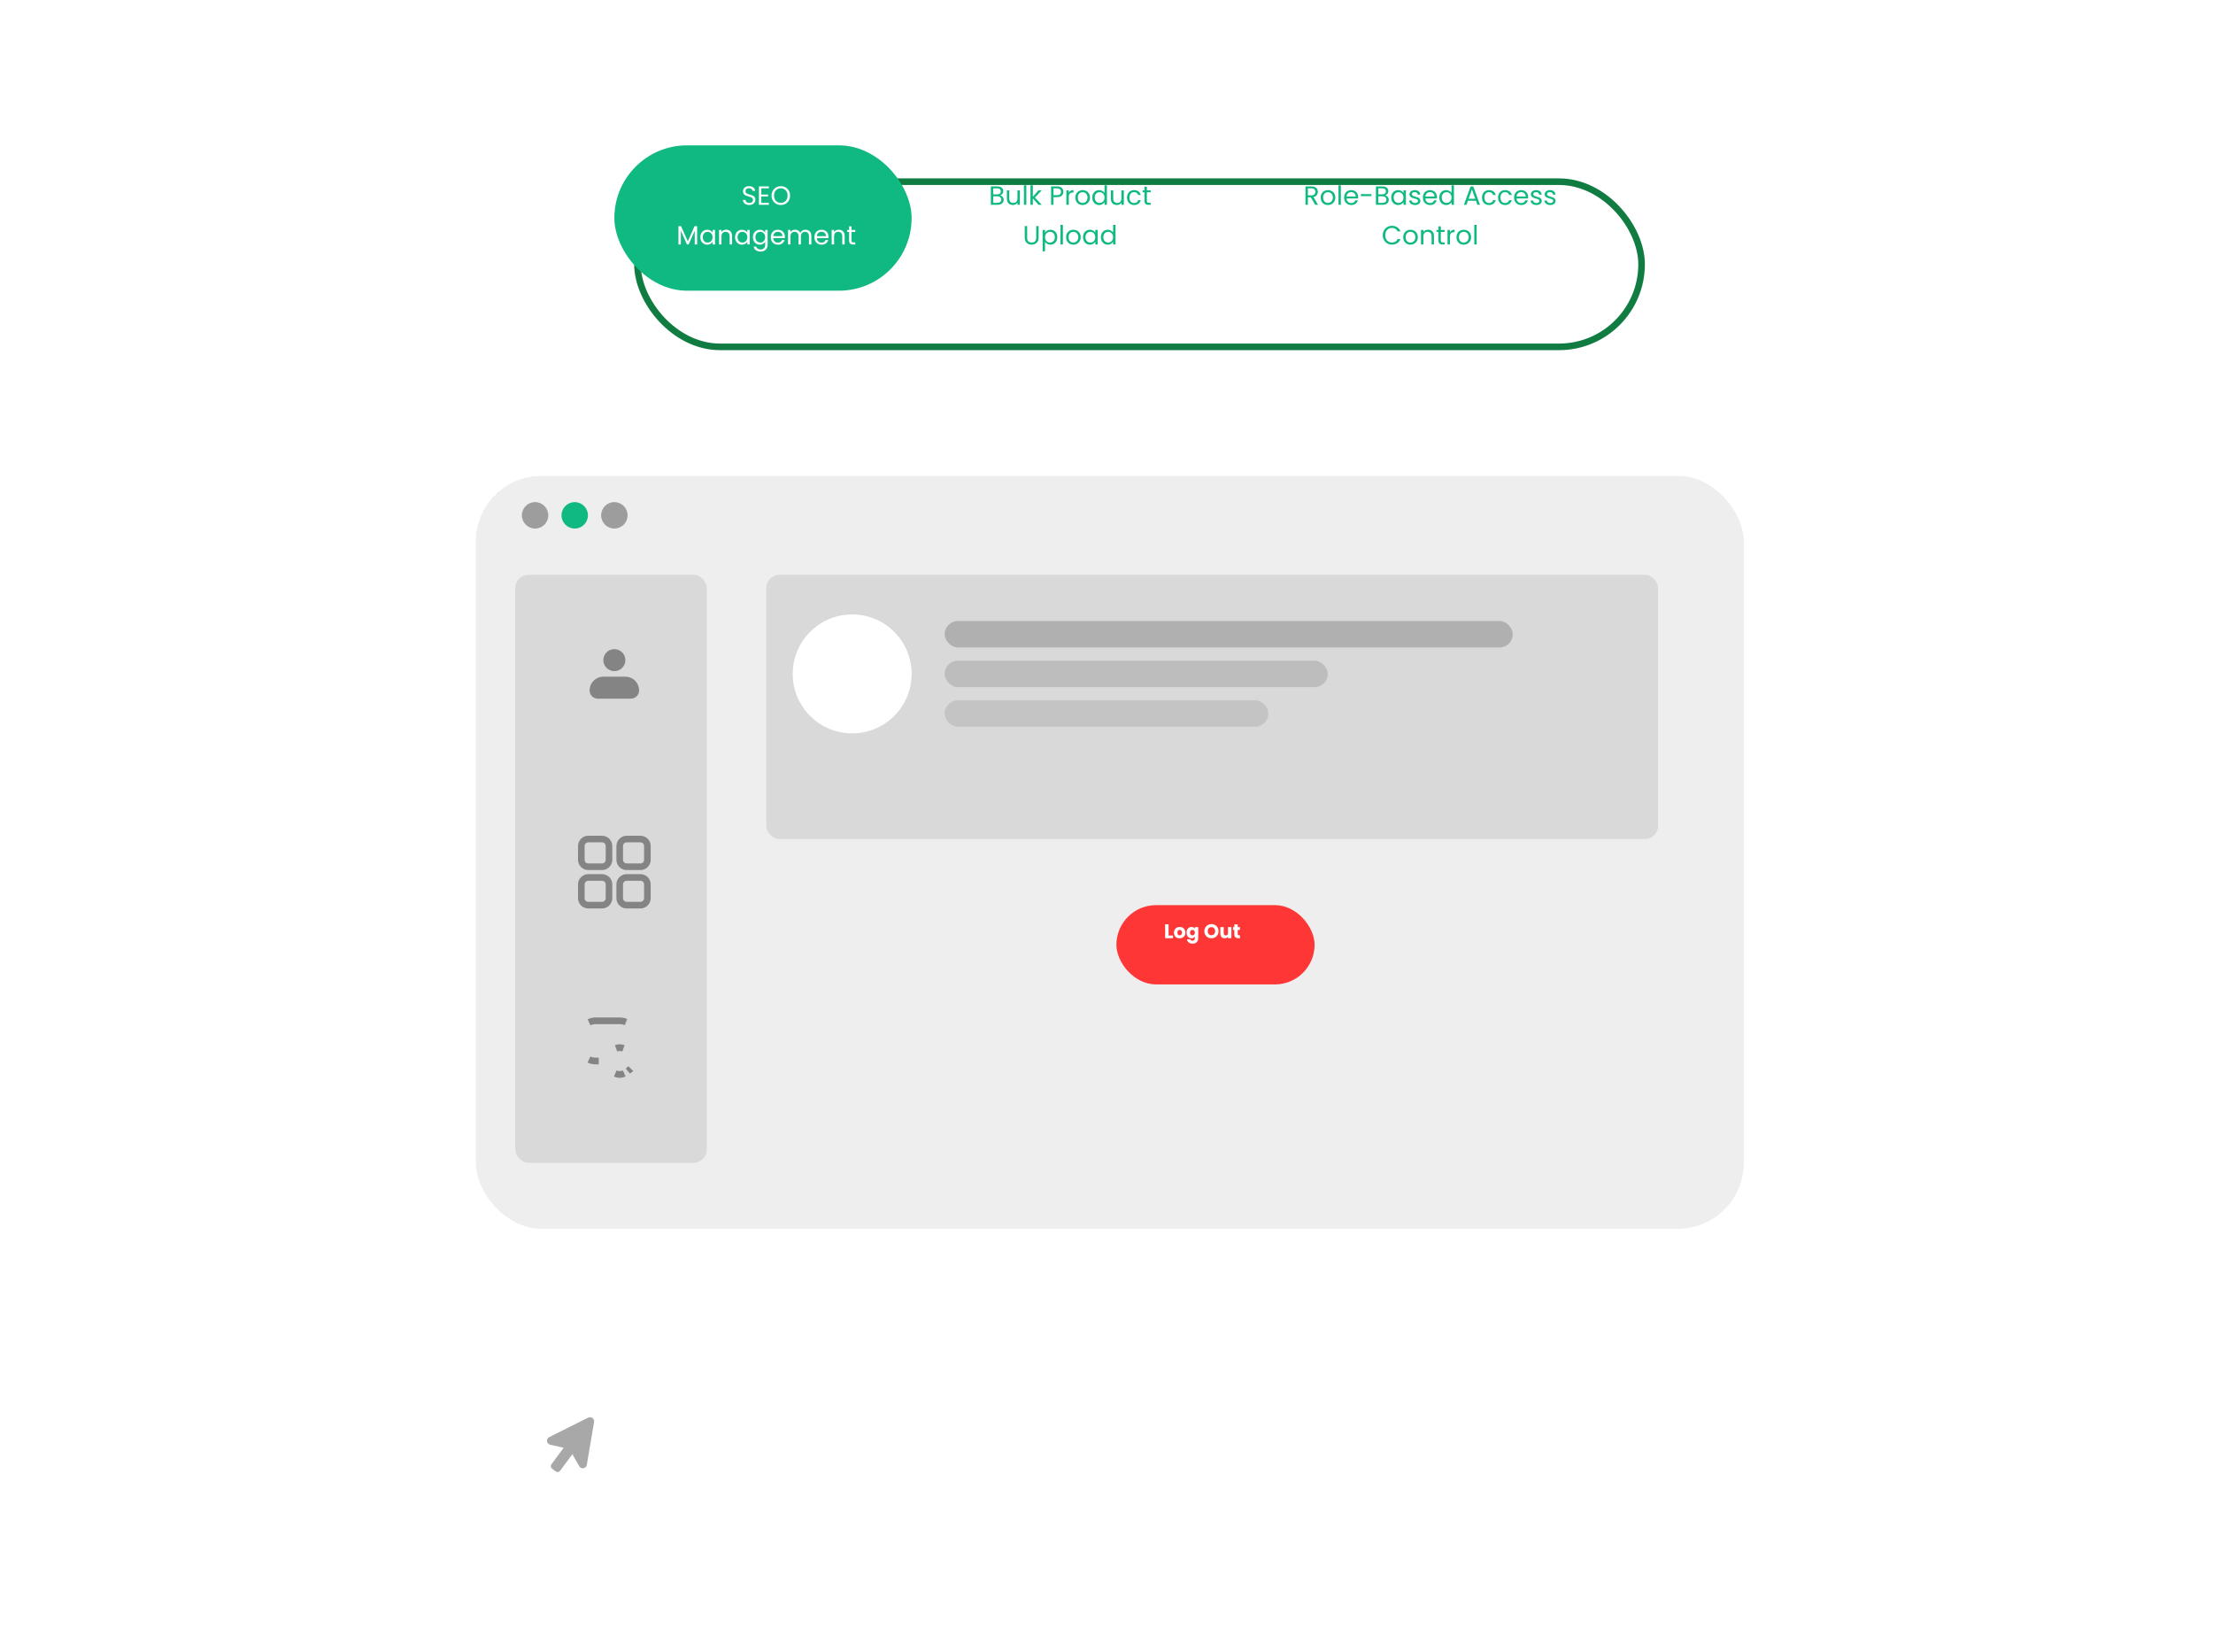 <svg width="335" height="250" viewBox="0 0 335 250" fill="none" xmlns="http://www.w3.org/2000/svg">
<rect width="335" height="250" rx="20" fill="white"/>
<g filter="url(#filter0_d_543_1097)">
<rect x="72" y="68" width="192" height="114" rx="10" fill="#EEEEEE"/>
<rect x="71" y="67" width="194" height="116" rx="11" stroke="white" stroke-width="2"/>
</g>
<g filter="url(#filter1_d_543_1097)">
<rect x="92" y="21" width="151" height="24" rx="12" fill="white"/>
<rect x="91.5" y="20.5" width="152" height="25" rx="12.5" stroke="#107C41"/>
</g>
<path d="M151.386 29.564C151.487 29.58 151.579 29.621 151.662 29.688C151.747 29.755 151.814 29.837 151.862 29.936C151.912 30.035 151.938 30.14 151.938 30.252C151.938 30.393 151.902 30.521 151.83 30.636C151.758 30.748 151.652 30.837 151.514 30.904C151.378 30.968 151.216 31 151.03 31H149.99V28.212H150.99C151.179 28.212 151.34 28.244 151.474 28.308C151.607 28.369 151.707 28.453 151.774 28.56C151.84 28.667 151.874 28.787 151.874 28.92C151.874 29.085 151.828 29.223 151.738 29.332C151.65 29.439 151.532 29.516 151.386 29.564ZM150.354 29.416H150.966C151.136 29.416 151.268 29.376 151.362 29.296C151.455 29.216 151.502 29.105 151.502 28.964C151.502 28.823 151.455 28.712 151.362 28.632C151.268 28.552 151.134 28.512 150.958 28.512H150.354V29.416ZM150.998 30.7C151.179 30.7 151.32 30.657 151.422 30.572C151.523 30.487 151.574 30.368 151.574 30.216C151.574 30.061 151.52 29.94 151.414 29.852C151.307 29.761 151.164 29.716 150.986 29.716H150.354V30.7H150.998ZM154.387 28.808V31H154.023V30.676C153.953 30.788 153.856 30.876 153.731 30.94C153.608 31.001 153.472 31.032 153.323 31.032C153.152 31.032 152.999 30.997 152.863 30.928C152.727 30.856 152.619 30.749 152.539 30.608C152.461 30.467 152.423 30.295 152.423 30.092V28.808H152.783V30.044C152.783 30.26 152.837 30.427 152.947 30.544C153.056 30.659 153.205 30.716 153.395 30.716C153.589 30.716 153.743 30.656 153.855 30.536C153.967 30.416 154.023 30.241 154.023 30.012V28.808H154.387ZM155.365 28.04V31H155.001V28.04H155.365ZM157.21 31L156.35 30.032V31H155.986V28.04H156.35V29.78L157.194 28.808H157.702L156.67 29.9L157.706 31H157.21ZM160.975 29.028C160.975 29.26 160.895 29.453 160.735 29.608C160.577 29.76 160.336 29.836 160.011 29.836H159.475V31H159.111V28.212H160.011C160.325 28.212 160.564 28.288 160.727 28.44C160.892 28.592 160.975 28.788 160.975 29.028ZM160.011 29.536C160.213 29.536 160.363 29.492 160.459 29.404C160.555 29.316 160.603 29.191 160.603 29.028C160.603 28.684 160.405 28.512 160.011 28.512H159.475V29.536H160.011ZM161.791 29.164C161.855 29.039 161.946 28.941 162.063 28.872C162.183 28.803 162.328 28.768 162.499 28.768V29.144H162.403C161.995 29.144 161.791 29.365 161.791 29.808V31H161.427V28.808H161.791V29.164ZM163.875 31.036C163.67 31.036 163.483 30.989 163.315 30.896C163.15 30.803 163.019 30.671 162.923 30.5C162.83 30.327 162.783 30.127 162.783 29.9C162.783 29.676 162.831 29.479 162.927 29.308C163.026 29.135 163.159 29.003 163.327 28.912C163.495 28.819 163.683 28.772 163.891 28.772C164.099 28.772 164.287 28.819 164.455 28.912C164.623 29.003 164.755 29.133 164.851 29.304C164.95 29.475 164.999 29.673 164.999 29.9C164.999 30.127 164.949 30.327 164.847 30.5C164.749 30.671 164.614 30.803 164.443 30.896C164.273 30.989 164.083 31.036 163.875 31.036ZM163.875 30.716C164.006 30.716 164.129 30.685 164.243 30.624C164.358 30.563 164.45 30.471 164.519 30.348C164.591 30.225 164.627 30.076 164.627 29.9C164.627 29.724 164.593 29.575 164.523 29.452C164.454 29.329 164.363 29.239 164.251 29.18C164.139 29.119 164.018 29.088 163.887 29.088C163.754 29.088 163.631 29.119 163.519 29.18C163.41 29.239 163.322 29.329 163.255 29.452C163.189 29.575 163.155 29.724 163.155 29.9C163.155 30.079 163.187 30.229 163.251 30.352C163.318 30.475 163.406 30.567 163.515 30.628C163.625 30.687 163.745 30.716 163.875 30.716ZM165.342 29.896C165.342 29.672 165.387 29.476 165.478 29.308C165.569 29.137 165.693 29.005 165.85 28.912C166.01 28.819 166.189 28.772 166.386 28.772C166.557 28.772 166.715 28.812 166.862 28.892C167.009 28.969 167.121 29.072 167.198 29.2V28.04H167.566V31H167.198V30.588C167.126 30.719 167.019 30.827 166.878 30.912C166.737 30.995 166.571 31.036 166.382 31.036C166.187 31.036 166.01 30.988 165.85 30.892C165.693 30.796 165.569 30.661 165.478 30.488C165.387 30.315 165.342 30.117 165.342 29.896ZM167.198 29.9C167.198 29.735 167.165 29.591 167.098 29.468C167.031 29.345 166.941 29.252 166.826 29.188C166.714 29.121 166.59 29.088 166.454 29.088C166.318 29.088 166.194 29.12 166.082 29.184C165.97 29.248 165.881 29.341 165.814 29.464C165.747 29.587 165.714 29.731 165.714 29.896C165.714 30.064 165.747 30.211 165.814 30.336C165.881 30.459 165.97 30.553 166.082 30.62C166.194 30.684 166.318 30.716 166.454 30.716C166.59 30.716 166.714 30.684 166.826 30.62C166.941 30.553 167.031 30.459 167.098 30.336C167.165 30.211 167.198 30.065 167.198 29.9ZM170.125 28.808V31H169.761V30.676C169.692 30.788 169.594 30.876 169.469 30.94C169.346 31.001 169.21 31.032 169.061 31.032C168.89 31.032 168.737 30.997 168.601 30.928C168.465 30.856 168.357 30.749 168.277 30.608C168.2 30.467 168.161 30.295 168.161 30.092V28.808H168.521V30.044C168.521 30.26 168.576 30.427 168.685 30.544C168.794 30.659 168.944 30.716 169.133 30.716C169.328 30.716 169.481 30.656 169.593 30.536C169.705 30.416 169.761 30.241 169.761 30.012V28.808H170.125ZM170.604 29.9C170.604 29.673 170.649 29.476 170.74 29.308C170.83 29.137 170.956 29.005 171.116 28.912C171.278 28.819 171.464 28.772 171.672 28.772C171.941 28.772 172.162 28.837 172.336 28.968C172.512 29.099 172.628 29.28 172.684 29.512H172.292C172.254 29.379 172.181 29.273 172.072 29.196C171.965 29.119 171.832 29.08 171.672 29.08C171.464 29.08 171.296 29.152 171.168 29.296C171.04 29.437 170.976 29.639 170.976 29.9C170.976 30.164 171.04 30.368 171.168 30.512C171.296 30.656 171.464 30.728 171.672 30.728C171.832 30.728 171.965 30.691 172.072 30.616C172.178 30.541 172.252 30.435 172.292 30.296H172.684C172.625 30.52 172.508 30.7 172.332 30.836C172.156 30.969 171.936 31.036 171.672 31.036C171.464 31.036 171.278 30.989 171.116 30.896C170.956 30.803 170.83 30.671 170.74 30.5C170.649 30.329 170.604 30.129 170.604 29.9ZM173.613 29.108V30.4C173.613 30.507 173.636 30.583 173.681 30.628C173.727 30.671 173.805 30.692 173.917 30.692H174.185V31H173.857C173.655 31 173.503 30.953 173.401 30.86C173.3 30.767 173.249 30.613 173.249 30.4V29.108H172.965V28.808H173.249V28.256H173.613V28.808H174.185V29.108H173.613ZM155.488 34.212V35.976C155.488 36.224 155.548 36.408 155.668 36.528C155.791 36.648 155.96 36.708 156.176 36.708C156.39 36.708 156.556 36.648 156.676 36.528C156.799 36.408 156.86 36.224 156.86 35.976V34.212H157.224V35.972C157.224 36.204 157.178 36.4 157.084 36.56C156.991 36.717 156.864 36.835 156.704 36.912C156.547 36.989 156.37 37.028 156.172 37.028C155.975 37.028 155.796 36.989 155.636 36.912C155.479 36.835 155.354 36.717 155.26 36.56C155.17 36.4 155.124 36.204 155.124 35.972V34.212H155.488ZM158.195 35.212C158.267 35.087 158.374 34.983 158.515 34.9C158.659 34.815 158.826 34.772 159.015 34.772C159.21 34.772 159.386 34.819 159.543 34.912C159.703 35.005 159.829 35.137 159.919 35.308C160.01 35.476 160.055 35.672 160.055 35.896C160.055 36.117 160.01 36.315 159.919 36.488C159.829 36.661 159.703 36.796 159.543 36.892C159.386 36.988 159.21 37.036 159.015 37.036C158.829 37.036 158.663 36.995 158.519 36.912C158.378 36.827 158.27 36.721 158.195 36.596V38.04H157.831V34.808H158.195V35.212ZM159.683 35.896C159.683 35.731 159.65 35.587 159.583 35.464C159.517 35.341 159.426 35.248 159.311 35.184C159.199 35.12 159.075 35.088 158.939 35.088C158.806 35.088 158.682 35.121 158.567 35.188C158.455 35.252 158.365 35.347 158.295 35.472C158.229 35.595 158.195 35.737 158.195 35.9C158.195 36.065 158.229 36.211 158.295 36.336C158.365 36.459 158.455 36.553 158.567 36.62C158.682 36.684 158.806 36.716 158.939 36.716C159.075 36.716 159.199 36.684 159.311 36.62C159.426 36.553 159.517 36.459 159.583 36.336C159.65 36.211 159.683 36.064 159.683 35.896ZM160.899 34.04V37H160.535V34.04H160.899ZM162.475 37.036C162.27 37.036 162.083 36.989 161.915 36.896C161.75 36.803 161.619 36.671 161.523 36.5C161.43 36.327 161.383 36.127 161.383 35.9C161.383 35.676 161.431 35.479 161.527 35.308C161.626 35.135 161.759 35.003 161.927 34.912C162.095 34.819 162.283 34.772 162.491 34.772C162.699 34.772 162.887 34.819 163.055 34.912C163.223 35.003 163.355 35.133 163.451 35.304C163.55 35.475 163.599 35.673 163.599 35.9C163.599 36.127 163.548 36.327 163.447 36.5C163.348 36.671 163.214 36.803 163.043 36.896C162.872 36.989 162.683 37.036 162.475 37.036ZM162.475 36.716C162.606 36.716 162.728 36.685 162.843 36.624C162.958 36.563 163.05 36.471 163.119 36.348C163.191 36.225 163.227 36.076 163.227 35.9C163.227 35.724 163.192 35.575 163.123 35.452C163.054 35.329 162.963 35.239 162.851 35.18C162.739 35.119 162.618 35.088 162.487 35.088C162.354 35.088 162.231 35.119 162.119 35.18C162.01 35.239 161.922 35.329 161.855 35.452C161.788 35.575 161.755 35.724 161.755 35.9C161.755 36.079 161.787 36.229 161.851 36.352C161.918 36.475 162.006 36.567 162.115 36.628C162.224 36.687 162.344 36.716 162.475 36.716ZM163.942 35.896C163.942 35.672 163.987 35.476 164.078 35.308C164.168 35.137 164.292 35.005 164.45 34.912C164.61 34.819 164.787 34.772 164.982 34.772C165.174 34.772 165.34 34.813 165.482 34.896C165.623 34.979 165.728 35.083 165.798 35.208V34.808H166.166V37H165.798V36.592C165.726 36.72 165.618 36.827 165.474 36.912C165.332 36.995 165.167 37.036 164.978 37.036C164.783 37.036 164.607 36.988 164.45 36.892C164.292 36.796 164.168 36.661 164.078 36.488C163.987 36.315 163.942 36.117 163.942 35.896ZM165.798 35.9C165.798 35.735 165.764 35.591 165.698 35.468C165.631 35.345 165.54 35.252 165.426 35.188C165.314 35.121 165.19 35.088 165.054 35.088C164.918 35.088 164.794 35.12 164.682 35.184C164.57 35.248 164.48 35.341 164.414 35.464C164.347 35.587 164.314 35.731 164.314 35.896C164.314 36.064 164.347 36.211 164.414 36.336C164.48 36.459 164.57 36.553 164.682 36.62C164.794 36.684 164.918 36.716 165.054 36.716C165.19 36.716 165.314 36.684 165.426 36.62C165.54 36.553 165.631 36.459 165.698 36.336C165.764 36.211 165.798 36.065 165.798 35.9ZM166.645 35.896C166.645 35.672 166.69 35.476 166.781 35.308C166.871 35.137 166.995 35.005 167.153 34.912C167.313 34.819 167.491 34.772 167.689 34.772C167.859 34.772 168.018 34.812 168.165 34.892C168.311 34.969 168.423 35.072 168.501 35.2V34.04H168.869V37H168.501V36.588C168.429 36.719 168.322 36.827 168.181 36.912C168.039 36.995 167.874 37.036 167.685 37.036C167.49 37.036 167.313 36.988 167.153 36.892C166.995 36.796 166.871 36.661 166.781 36.488C166.69 36.315 166.645 36.117 166.645 35.896ZM168.501 35.9C168.501 35.735 168.467 35.591 168.401 35.468C168.334 35.345 168.243 35.252 168.129 35.188C168.017 35.121 167.893 35.088 167.757 35.088C167.621 35.088 167.497 35.12 167.385 35.184C167.273 35.248 167.183 35.341 167.117 35.464C167.05 35.587 167.017 35.731 167.017 35.896C167.017 36.064 167.05 36.211 167.117 36.336C167.183 36.459 167.273 36.553 167.385 36.62C167.497 36.684 167.621 36.716 167.757 36.716C167.893 36.716 168.017 36.684 168.129 36.62C168.243 36.553 168.334 36.459 168.401 36.336C168.467 36.211 168.501 36.065 168.501 35.9Z" fill="#10B981"/>
<path d="M199.09 31L198.426 29.86H197.986V31H197.622V28.212H198.522C198.733 28.212 198.91 28.248 199.054 28.32C199.201 28.392 199.31 28.489 199.382 28.612C199.454 28.735 199.49 28.875 199.49 29.032C199.49 29.224 199.434 29.393 199.322 29.54C199.213 29.687 199.048 29.784 198.826 29.832L199.526 31H199.09ZM197.986 29.568H198.522C198.72 29.568 198.868 29.52 198.966 29.424C199.065 29.325 199.114 29.195 199.114 29.032C199.114 28.867 199.065 28.739 198.966 28.648C198.87 28.557 198.722 28.512 198.522 28.512H197.986V29.568ZM201.012 31.036C200.807 31.036 200.62 30.989 200.452 30.896C200.287 30.803 200.156 30.671 200.06 30.5C199.967 30.327 199.92 30.127 199.92 29.9C199.92 29.676 199.968 29.479 200.064 29.308C200.163 29.135 200.296 29.003 200.464 28.912C200.632 28.819 200.82 28.772 201.028 28.772C201.236 28.772 201.424 28.819 201.592 28.912C201.76 29.003 201.892 29.133 201.988 29.304C202.087 29.475 202.136 29.673 202.136 29.9C202.136 30.127 202.085 30.327 201.984 30.5C201.885 30.671 201.751 30.803 201.58 30.896C201.409 30.989 201.22 31.036 201.012 31.036ZM201.012 30.716C201.143 30.716 201.265 30.685 201.38 30.624C201.495 30.563 201.587 30.471 201.656 30.348C201.728 30.225 201.764 30.076 201.764 29.9C201.764 29.724 201.729 29.575 201.66 29.452C201.591 29.329 201.5 29.239 201.388 29.18C201.276 29.119 201.155 29.088 201.024 29.088C200.891 29.088 200.768 29.119 200.656 29.18C200.547 29.239 200.459 29.329 200.392 29.452C200.325 29.575 200.292 29.724 200.292 29.9C200.292 30.079 200.324 30.229 200.388 30.352C200.455 30.475 200.543 30.567 200.652 30.628C200.761 30.687 200.881 30.716 201.012 30.716ZM202.979 28.04V31H202.615V28.04H202.979ZM205.599 29.82C205.599 29.889 205.595 29.963 205.587 30.04H203.835C203.848 30.256 203.922 30.425 204.055 30.548C204.191 30.668 204.355 30.728 204.547 30.728C204.704 30.728 204.835 30.692 204.939 30.62C205.046 30.545 205.12 30.447 205.163 30.324H205.555C205.496 30.535 205.379 30.707 205.203 30.84C205.027 30.971 204.808 31.036 204.547 31.036C204.339 31.036 204.152 30.989 203.987 30.896C203.824 30.803 203.696 30.671 203.603 30.5C203.51 30.327 203.463 30.127 203.463 29.9C203.463 29.673 203.508 29.475 203.599 29.304C203.69 29.133 203.816 29.003 203.979 28.912C204.144 28.819 204.334 28.772 204.547 28.772C204.755 28.772 204.939 28.817 205.099 28.908C205.259 28.999 205.382 29.124 205.467 29.284C205.555 29.441 205.599 29.62 205.599 29.82ZM205.223 29.744C205.223 29.605 205.192 29.487 205.131 29.388C205.07 29.287 204.986 29.211 204.879 29.16C204.775 29.107 204.659 29.08 204.531 29.08C204.347 29.08 204.19 29.139 204.059 29.256C203.931 29.373 203.858 29.536 203.839 29.744H205.223ZM207.599 29.38V29.688H206.003V29.38H207.599ZM209.679 29.564C209.78 29.58 209.872 29.621 209.955 29.688C210.04 29.755 210.107 29.837 210.155 29.936C210.205 30.035 210.231 30.14 210.231 30.252C210.231 30.393 210.195 30.521 210.123 30.636C210.051 30.748 209.945 30.837 209.807 30.904C209.671 30.968 209.509 31 209.323 31H208.283V28.212H209.283C209.472 28.212 209.633 28.244 209.767 28.308C209.9 28.369 210 28.453 210.067 28.56C210.133 28.667 210.167 28.787 210.167 28.92C210.167 29.085 210.121 29.223 210.031 29.332C209.943 29.439 209.825 29.516 209.679 29.564ZM208.647 29.416H209.259C209.429 29.416 209.561 29.376 209.655 29.296C209.748 29.216 209.795 29.105 209.795 28.964C209.795 28.823 209.748 28.712 209.655 28.632C209.561 28.552 209.427 28.512 209.251 28.512H208.647V29.416ZM209.291 30.7C209.472 30.7 209.613 30.657 209.715 30.572C209.816 30.487 209.867 30.368 209.867 30.216C209.867 30.061 209.813 29.94 209.707 29.852C209.6 29.761 209.457 29.716 209.279 29.716H208.647V30.7H209.291ZM210.6 29.896C210.6 29.672 210.645 29.476 210.736 29.308C210.826 29.137 210.95 29.005 211.108 28.912C211.268 28.819 211.445 28.772 211.64 28.772C211.832 28.772 211.998 28.813 212.14 28.896C212.281 28.979 212.386 29.083 212.456 29.208V28.808H212.824V31H212.456V30.592C212.384 30.72 212.276 30.827 212.132 30.912C211.99 30.995 211.825 31.036 211.636 31.036C211.441 31.036 211.265 30.988 211.108 30.892C210.95 30.796 210.826 30.661 210.736 30.488C210.645 30.315 210.6 30.117 210.6 29.896ZM212.456 29.9C212.456 29.735 212.422 29.591 212.356 29.468C212.289 29.345 212.198 29.252 212.084 29.188C211.972 29.121 211.848 29.088 211.712 29.088C211.576 29.088 211.452 29.12 211.34 29.184C211.228 29.248 211.138 29.341 211.072 29.464C211.005 29.587 210.972 29.731 210.972 29.896C210.972 30.064 211.005 30.211 211.072 30.336C211.138 30.459 211.228 30.553 211.34 30.62C211.452 30.684 211.576 30.716 211.712 30.716C211.848 30.716 211.972 30.684 212.084 30.62C212.198 30.553 212.289 30.459 212.356 30.336C212.422 30.211 212.456 30.065 212.456 29.9ZM214.215 31.036C214.047 31.036 213.896 31.008 213.763 30.952C213.63 30.893 213.524 30.813 213.447 30.712C213.37 30.608 213.327 30.489 213.319 30.356H213.695C213.706 30.465 213.756 30.555 213.847 30.624C213.94 30.693 214.062 30.728 214.211 30.728C214.35 30.728 214.459 30.697 214.539 30.636C214.619 30.575 214.659 30.497 214.659 30.404C214.659 30.308 214.616 30.237 214.531 30.192C214.446 30.144 214.314 30.097 214.135 30.052C213.972 30.009 213.839 29.967 213.735 29.924C213.634 29.879 213.546 29.813 213.471 29.728C213.399 29.64 213.363 29.525 213.363 29.384C213.363 29.272 213.396 29.169 213.463 29.076C213.53 28.983 213.624 28.909 213.747 28.856C213.87 28.8 214.01 28.772 214.167 28.772C214.41 28.772 214.606 28.833 214.755 28.956C214.904 29.079 214.984 29.247 214.995 29.46H214.631C214.623 29.345 214.576 29.253 214.491 29.184C214.408 29.115 214.296 29.08 214.155 29.08C214.024 29.08 213.92 29.108 213.843 29.164C213.766 29.22 213.727 29.293 213.727 29.384C213.727 29.456 213.75 29.516 213.795 29.564C213.843 29.609 213.902 29.647 213.971 29.676C214.043 29.703 214.142 29.733 214.267 29.768C214.424 29.811 214.552 29.853 214.651 29.896C214.75 29.936 214.834 29.997 214.903 30.08C214.975 30.163 215.012 30.271 215.015 30.404C215.015 30.524 214.982 30.632 214.915 30.728C214.848 30.824 214.754 30.9 214.631 30.956C214.511 31.009 214.372 31.036 214.215 31.036ZM217.529 29.82C217.529 29.889 217.525 29.963 217.517 30.04H215.765C215.778 30.256 215.851 30.425 215.985 30.548C216.121 30.668 216.285 30.728 216.477 30.728C216.634 30.728 216.765 30.692 216.869 30.62C216.975 30.545 217.05 30.447 217.093 30.324H217.485C217.426 30.535 217.309 30.707 217.133 30.84C216.957 30.971 216.738 31.036 216.477 31.036C216.269 31.036 216.082 30.989 215.917 30.896C215.754 30.803 215.626 30.671 215.533 30.5C215.439 30.327 215.393 30.127 215.393 29.9C215.393 29.673 215.438 29.475 215.529 29.304C215.619 29.133 215.746 29.003 215.909 28.912C216.074 28.819 216.263 28.772 216.477 28.772C216.685 28.772 216.869 28.817 217.029 28.908C217.189 28.999 217.311 29.124 217.397 29.284C217.485 29.441 217.529 29.62 217.529 29.82ZM217.153 29.744C217.153 29.605 217.122 29.487 217.061 29.388C216.999 29.287 216.915 29.211 216.809 29.16C216.705 29.107 216.589 29.08 216.461 29.08C216.277 29.08 216.119 29.139 215.989 29.256C215.861 29.373 215.787 29.536 215.769 29.744H217.153ZM217.873 29.896C217.873 29.672 217.919 29.476 218.009 29.308C218.1 29.137 218.224 29.005 218.381 28.912C218.541 28.819 218.72 28.772 218.917 28.772C219.088 28.772 219.247 28.812 219.393 28.892C219.54 28.969 219.652 29.072 219.729 29.2V28.04H220.097V31H219.729V30.588C219.657 30.719 219.551 30.827 219.409 30.912C219.268 30.995 219.103 31.036 218.913 31.036C218.719 31.036 218.541 30.988 218.381 30.892C218.224 30.796 218.1 30.661 218.009 30.488C217.919 30.315 217.873 30.117 217.873 29.896ZM219.729 29.9C219.729 29.735 219.696 29.591 219.629 29.468C219.563 29.345 219.472 29.252 219.357 29.188C219.245 29.121 219.121 29.088 218.985 29.088C218.849 29.088 218.725 29.12 218.613 29.184C218.501 29.248 218.412 29.341 218.345 29.464C218.279 29.587 218.245 29.731 218.245 29.896C218.245 30.064 218.279 30.211 218.345 30.336C218.412 30.459 218.501 30.553 218.613 30.62C218.725 30.684 218.849 30.716 218.985 30.716C219.121 30.716 219.245 30.684 219.357 30.62C219.472 30.553 219.563 30.459 219.629 30.336C219.696 30.211 219.729 30.065 219.729 29.9ZM223.427 30.38H222.211L221.987 31H221.603L222.611 28.228H223.031L224.035 31H223.651L223.427 30.38ZM223.323 30.084L222.819 28.676L222.315 30.084H223.323ZM224.338 29.9C224.338 29.673 224.383 29.476 224.474 29.308C224.565 29.137 224.69 29.005 224.85 28.912C225.013 28.819 225.198 28.772 225.406 28.772C225.675 28.772 225.897 28.837 226.07 28.968C226.246 29.099 226.362 29.28 226.418 29.512H226.026C225.989 29.379 225.915 29.273 225.806 29.196C225.699 29.119 225.566 29.08 225.406 29.08C225.198 29.08 225.03 29.152 224.902 29.296C224.774 29.437 224.71 29.639 224.71 29.9C224.71 30.164 224.774 30.368 224.902 30.512C225.03 30.656 225.198 30.728 225.406 30.728C225.566 30.728 225.699 30.691 225.806 30.616C225.913 30.541 225.986 30.435 226.026 30.296H226.418C226.359 30.52 226.242 30.7 226.066 30.836C225.89 30.969 225.67 31.036 225.406 31.036C225.198 31.036 225.013 30.989 224.85 30.896C224.69 30.803 224.565 30.671 224.474 30.5C224.383 30.329 224.338 30.129 224.338 29.9ZM226.768 29.9C226.768 29.673 226.813 29.476 226.904 29.308C226.994 29.137 227.12 29.005 227.28 28.912C227.442 28.819 227.628 28.772 227.836 28.772C228.105 28.772 228.326 28.837 228.5 28.968C228.676 29.099 228.792 29.28 228.848 29.512H228.456C228.418 29.379 228.345 29.273 228.236 29.196C228.129 29.119 227.996 29.08 227.836 29.08C227.628 29.08 227.46 29.152 227.332 29.296C227.204 29.437 227.14 29.639 227.14 29.9C227.14 30.164 227.204 30.368 227.332 30.512C227.46 30.656 227.628 30.728 227.836 30.728C227.996 30.728 228.129 30.691 228.236 30.616C228.342 30.541 228.416 30.435 228.456 30.296H228.848C228.789 30.52 228.672 30.7 228.496 30.836C228.32 30.969 228.1 31.036 227.836 31.036C227.628 31.036 227.442 30.989 227.28 30.896C227.12 30.803 226.994 30.671 226.904 30.5C226.813 30.329 226.768 30.129 226.768 29.9ZM231.333 29.82C231.333 29.889 231.329 29.963 231.321 30.04H229.569C229.583 30.256 229.656 30.425 229.789 30.548C229.925 30.668 230.089 30.728 230.281 30.728C230.439 30.728 230.569 30.692 230.673 30.62C230.78 30.545 230.855 30.447 230.897 30.324H231.289C231.231 30.535 231.113 30.707 230.937 30.84C230.761 30.971 230.543 31.036 230.281 31.036C230.073 31.036 229.887 30.989 229.721 30.896C229.559 30.803 229.431 30.671 229.337 30.5C229.244 30.327 229.197 30.127 229.197 29.9C229.197 29.673 229.243 29.475 229.333 29.304C229.424 29.133 229.551 29.003 229.713 28.912C229.879 28.819 230.068 28.772 230.281 28.772C230.489 28.772 230.673 28.817 230.833 28.908C230.993 28.999 231.116 29.124 231.201 29.284C231.289 29.441 231.333 29.62 231.333 29.82ZM230.957 29.744C230.957 29.605 230.927 29.487 230.865 29.388C230.804 29.287 230.72 29.211 230.613 29.16C230.509 29.107 230.393 29.08 230.265 29.08C230.081 29.08 229.924 29.139 229.793 29.256C229.665 29.373 229.592 29.536 229.573 29.744H230.957ZM232.59 31.036C232.422 31.036 232.271 31.008 232.138 30.952C232.005 30.893 231.899 30.813 231.822 30.712C231.745 30.608 231.702 30.489 231.694 30.356H232.07C232.081 30.465 232.131 30.555 232.222 30.624C232.315 30.693 232.437 30.728 232.586 30.728C232.725 30.728 232.834 30.697 232.914 30.636C232.994 30.575 233.034 30.497 233.034 30.404C233.034 30.308 232.991 30.237 232.906 30.192C232.821 30.144 232.689 30.097 232.51 30.052C232.347 30.009 232.214 29.967 232.11 29.924C232.009 29.879 231.921 29.813 231.846 29.728C231.774 29.64 231.738 29.525 231.738 29.384C231.738 29.272 231.771 29.169 231.838 29.076C231.905 28.983 231.999 28.909 232.122 28.856C232.245 28.8 232.385 28.772 232.542 28.772C232.785 28.772 232.981 28.833 233.13 28.956C233.279 29.079 233.359 29.247 233.37 29.46H233.006C232.998 29.345 232.951 29.253 232.866 29.184C232.783 29.115 232.671 29.08 232.53 29.08C232.399 29.08 232.295 29.108 232.218 29.164C232.141 29.22 232.102 29.293 232.102 29.384C232.102 29.456 232.125 29.516 232.17 29.564C232.218 29.609 232.277 29.647 232.346 29.676C232.418 29.703 232.517 29.733 232.642 29.768C232.799 29.811 232.927 29.853 233.026 29.896C233.125 29.936 233.209 29.997 233.278 30.08C233.35 30.163 233.387 30.271 233.39 30.404C233.39 30.524 233.357 30.632 233.29 30.728C233.223 30.824 233.129 30.9 233.006 30.956C232.886 31.009 232.747 31.036 232.59 31.036ZM234.68 31.036C234.512 31.036 234.361 31.008 234.228 30.952C234.094 30.893 233.989 30.813 233.912 30.712C233.834 30.608 233.792 30.489 233.784 30.356H234.16C234.17 30.465 234.221 30.555 234.312 30.624C234.405 30.693 234.526 30.728 234.676 30.728C234.814 30.728 234.924 30.697 235.004 30.636C235.084 30.575 235.124 30.497 235.124 30.404C235.124 30.308 235.081 30.237 234.996 30.192C234.91 30.144 234.778 30.097 234.6 30.052C234.437 30.009 234.304 29.967 234.2 29.924C234.098 29.879 234.01 29.813 233.936 29.728C233.864 29.64 233.828 29.525 233.828 29.384C233.828 29.272 233.861 29.169 233.928 29.076C233.994 28.983 234.089 28.909 234.212 28.856C234.334 28.8 234.474 28.772 234.632 28.772C234.874 28.772 235.07 28.833 235.22 28.956C235.369 29.079 235.449 29.247 235.46 29.46H235.096C235.088 29.345 235.041 29.253 234.956 29.184C234.873 29.115 234.761 29.08 234.62 29.08C234.489 29.08 234.385 29.108 234.308 29.164C234.23 29.22 234.192 29.293 234.192 29.384C234.192 29.456 234.214 29.516 234.26 29.564C234.308 29.609 234.366 29.647 234.436 29.676C234.508 29.703 234.606 29.733 234.732 29.768C234.889 29.811 235.017 29.853 235.116 29.896C235.214 29.936 235.298 29.997 235.368 30.08C235.44 30.163 235.477 30.271 235.48 30.404C235.48 30.524 235.446 30.632 235.38 30.728C235.313 30.824 235.218 30.9 235.096 30.956C234.976 31.009 234.837 31.036 234.68 31.036ZM209.322 35.604C209.322 35.332 209.384 35.088 209.506 34.872C209.629 34.653 209.796 34.483 210.006 34.36C210.22 34.237 210.456 34.176 210.714 34.176C211.018 34.176 211.284 34.249 211.51 34.396C211.737 34.543 211.902 34.751 212.006 35.02H211.57C211.493 34.852 211.381 34.723 211.234 34.632C211.09 34.541 210.917 34.496 210.714 34.496C210.52 34.496 210.345 34.541 210.19 34.632C210.036 34.723 209.914 34.852 209.826 35.02C209.738 35.185 209.694 35.38 209.694 35.604C209.694 35.825 209.738 36.02 209.826 36.188C209.914 36.353 210.036 36.481 210.19 36.572C210.345 36.663 210.52 36.708 210.714 36.708C210.917 36.708 211.09 36.664 211.234 36.576C211.381 36.485 211.493 36.356 211.57 36.188H212.006C211.902 36.455 211.737 36.661 211.51 36.808C211.284 36.952 211.018 37.024 210.714 37.024C210.456 37.024 210.22 36.964 210.006 36.844C209.796 36.721 209.629 36.552 209.506 36.336C209.384 36.12 209.322 35.876 209.322 35.604ZM213.504 37.036C213.299 37.036 213.112 36.989 212.944 36.896C212.779 36.803 212.648 36.671 212.552 36.5C212.459 36.327 212.412 36.127 212.412 35.9C212.412 35.676 212.46 35.479 212.556 35.308C212.655 35.135 212.788 35.003 212.956 34.912C213.124 34.819 213.312 34.772 213.52 34.772C213.728 34.772 213.916 34.819 214.084 34.912C214.252 35.003 214.384 35.133 214.48 35.304C214.579 35.475 214.628 35.673 214.628 35.9C214.628 36.127 214.578 36.327 214.476 36.5C214.378 36.671 214.243 36.803 214.072 36.896C213.902 36.989 213.712 37.036 213.504 37.036ZM213.504 36.716C213.635 36.716 213.758 36.685 213.872 36.624C213.987 36.563 214.079 36.471 214.148 36.348C214.22 36.225 214.256 36.076 214.256 35.9C214.256 35.724 214.222 35.575 214.152 35.452C214.083 35.329 213.992 35.239 213.88 35.18C213.768 35.119 213.647 35.088 213.516 35.088C213.383 35.088 213.26 35.119 213.148 35.18C213.039 35.239 212.951 35.329 212.884 35.452C212.818 35.575 212.784 35.724 212.784 35.9C212.784 36.079 212.816 36.229 212.88 36.352C212.947 36.475 213.035 36.567 213.144 36.628C213.254 36.687 213.374 36.716 213.504 36.716ZM216.175 34.768C216.441 34.768 216.657 34.849 216.823 35.012C216.988 35.172 217.071 35.404 217.071 35.708V37H216.711V35.76C216.711 35.541 216.656 35.375 216.547 35.26C216.437 35.143 216.288 35.084 216.099 35.084C215.907 35.084 215.753 35.144 215.639 35.264C215.527 35.384 215.471 35.559 215.471 35.788V37H215.107V34.808H215.471V35.12C215.543 35.008 215.64 34.921 215.763 34.86C215.888 34.799 216.025 34.768 216.175 34.768ZM218.109 35.108V36.4C218.109 36.507 218.132 36.583 218.177 36.628C218.223 36.671 218.301 36.692 218.413 36.692H218.681V37H218.353C218.151 37 217.999 36.953 217.897 36.86C217.796 36.767 217.745 36.613 217.745 36.4V35.108H217.461V34.808H217.745V34.256H218.109V34.808H218.681V35.108H218.109ZM219.486 35.164C219.55 35.039 219.641 34.941 219.758 34.872C219.878 34.803 220.024 34.768 220.194 34.768V35.144H220.098C219.69 35.144 219.486 35.365 219.486 35.808V37H219.122V34.808H219.486V35.164ZM221.571 37.036C221.365 37.036 221.179 36.989 221.011 36.896C220.845 36.803 220.715 36.671 220.619 36.5C220.525 36.327 220.479 36.127 220.479 35.9C220.479 35.676 220.527 35.479 220.623 35.308C220.721 35.135 220.855 35.003 221.023 34.912C221.191 34.819 221.379 34.772 221.587 34.772C221.795 34.772 221.983 34.819 222.151 34.912C222.319 35.003 222.451 35.133 222.547 35.304C222.645 35.475 222.695 35.673 222.695 35.9C222.695 36.127 222.644 36.327 222.543 36.5C222.444 36.671 222.309 36.803 222.139 36.896C221.968 36.989 221.779 37.036 221.571 37.036ZM221.571 36.716C221.701 36.716 221.824 36.685 221.939 36.624C222.053 36.563 222.145 36.471 222.215 36.348C222.287 36.225 222.323 36.076 222.323 35.9C222.323 35.724 222.288 35.575 222.219 35.452C222.149 35.329 222.059 35.239 221.947 35.18C221.835 35.119 221.713 35.088 221.583 35.088C221.449 35.088 221.327 35.119 221.215 35.18C221.105 35.239 221.017 35.329 220.951 35.452C220.884 35.575 220.851 35.724 220.851 35.9C220.851 36.079 220.883 36.229 220.947 36.352C221.013 36.475 221.101 36.567 221.211 36.628C221.32 36.687 221.44 36.716 221.571 36.716ZM223.537 34.04V37H223.173V34.04H223.537Z" fill="#10B981"/>
<rect x="93" y="22" width="45" height="22" rx="11" fill="#10B981"/>
<path d="M113.421 31.028C113.237 31.028 113.071 30.996 112.925 30.932C112.781 30.865 112.667 30.775 112.585 30.66C112.502 30.543 112.459 30.408 112.457 30.256H112.845C112.858 30.387 112.911 30.497 113.005 30.588C113.101 30.676 113.239 30.72 113.421 30.72C113.594 30.72 113.73 30.677 113.829 30.592C113.93 30.504 113.981 30.392 113.981 30.256C113.981 30.149 113.951 30.063 113.893 29.996C113.834 29.929 113.761 29.879 113.673 29.844C113.585 29.809 113.466 29.772 113.317 29.732C113.133 29.684 112.985 29.636 112.873 29.588C112.763 29.54 112.669 29.465 112.589 29.364C112.511 29.26 112.473 29.121 112.473 28.948C112.473 28.796 112.511 28.661 112.589 28.544C112.666 28.427 112.774 28.336 112.913 28.272C113.054 28.208 113.215 28.176 113.397 28.176C113.658 28.176 113.871 28.241 114.037 28.372C114.205 28.503 114.299 28.676 114.321 28.892H113.921C113.907 28.785 113.851 28.692 113.753 28.612C113.654 28.529 113.523 28.488 113.361 28.488C113.209 28.488 113.085 28.528 112.989 28.608C112.893 28.685 112.845 28.795 112.845 28.936C112.845 29.037 112.873 29.12 112.929 29.184C112.987 29.248 113.058 29.297 113.141 29.332C113.226 29.364 113.345 29.401 113.497 29.444C113.681 29.495 113.829 29.545 113.941 29.596C114.053 29.644 114.149 29.72 114.229 29.824C114.309 29.925 114.349 30.064 114.349 30.24C114.349 30.376 114.313 30.504 114.241 30.624C114.169 30.744 114.062 30.841 113.921 30.916C113.779 30.991 113.613 31.028 113.421 31.028ZM115.248 28.508V29.44H116.264V29.74H115.248V30.7H116.384V31H114.884V28.208H116.384V28.508H115.248ZM118.199 31.028C117.94 31.028 117.704 30.968 117.491 30.848C117.278 30.725 117.108 30.556 116.983 30.34C116.86 30.121 116.799 29.876 116.799 29.604C116.799 29.332 116.86 29.088 116.983 28.872C117.108 28.653 117.278 28.484 117.491 28.364C117.704 28.241 117.94 28.18 118.199 28.18C118.46 28.18 118.698 28.241 118.911 28.364C119.124 28.484 119.292 28.652 119.415 28.868C119.538 29.084 119.599 29.329 119.599 29.604C119.599 29.879 119.538 30.124 119.415 30.34C119.292 30.556 119.124 30.725 118.911 30.848C118.698 30.968 118.46 31.028 118.199 31.028ZM118.199 30.712C118.394 30.712 118.568 30.667 118.723 30.576C118.88 30.485 119.003 30.356 119.091 30.188C119.182 30.02 119.227 29.825 119.227 29.604C119.227 29.38 119.182 29.185 119.091 29.02C119.003 28.852 118.882 28.723 118.727 28.632C118.572 28.541 118.396 28.496 118.199 28.496C118.002 28.496 117.826 28.541 117.671 28.632C117.516 28.723 117.394 28.852 117.303 29.02C117.215 29.185 117.171 29.38 117.171 29.604C117.171 29.825 117.215 30.02 117.303 30.188C117.394 30.356 117.516 30.485 117.671 30.576C117.828 30.667 118.004 30.712 118.199 30.712ZM105.531 34.232V37H105.167V34.936L104.247 37H103.991L103.067 34.932V37H102.703V34.232H103.095L104.119 36.52L105.143 34.232H105.531ZM106.012 35.896C106.012 35.672 106.057 35.476 106.148 35.308C106.239 35.137 106.363 35.005 106.52 34.912C106.68 34.819 106.857 34.772 107.052 34.772C107.244 34.772 107.411 34.813 107.552 34.896C107.693 34.979 107.799 35.083 107.868 35.208V34.808H108.236V37H107.868V36.592C107.796 36.72 107.688 36.827 107.544 36.912C107.403 36.995 107.237 37.036 107.048 37.036C106.853 37.036 106.677 36.988 106.52 36.892C106.363 36.796 106.239 36.661 106.148 36.488C106.057 36.315 106.012 36.117 106.012 35.896ZM107.868 35.9C107.868 35.735 107.835 35.591 107.768 35.468C107.701 35.345 107.611 35.252 107.496 35.188C107.384 35.121 107.26 35.088 107.124 35.088C106.988 35.088 106.864 35.12 106.752 35.184C106.64 35.248 106.551 35.341 106.484 35.464C106.417 35.587 106.384 35.731 106.384 35.896C106.384 36.064 106.417 36.211 106.484 36.336C106.551 36.459 106.64 36.553 106.752 36.62C106.864 36.684 106.988 36.716 107.124 36.716C107.26 36.716 107.384 36.684 107.496 36.62C107.611 36.553 107.701 36.459 107.768 36.336C107.835 36.211 107.868 36.065 107.868 35.9ZM109.919 34.768C110.186 34.768 110.402 34.849 110.567 35.012C110.732 35.172 110.815 35.404 110.815 35.708V37H110.455V35.76C110.455 35.541 110.4 35.375 110.291 35.26C110.182 35.143 110.032 35.084 109.843 35.084C109.651 35.084 109.498 35.144 109.383 35.264C109.271 35.384 109.215 35.559 109.215 35.788V37H108.851V34.808H109.215V35.12C109.287 35.008 109.384 34.921 109.507 34.86C109.632 34.799 109.77 34.768 109.919 34.768ZM111.274 35.896C111.274 35.672 111.319 35.476 111.41 35.308C111.5 35.137 111.624 35.005 111.782 34.912C111.942 34.819 112.119 34.772 112.314 34.772C112.506 34.772 112.672 34.813 112.814 34.896C112.955 34.979 113.06 35.083 113.13 35.208V34.808H113.498V37H113.13V36.592C113.058 36.72 112.95 36.827 112.806 36.912C112.664 36.995 112.499 37.036 112.31 37.036C112.115 37.036 111.939 36.988 111.782 36.892C111.624 36.796 111.5 36.661 111.41 36.488C111.319 36.315 111.274 36.117 111.274 35.896ZM113.13 35.9C113.13 35.735 113.096 35.591 113.03 35.468C112.963 35.345 112.872 35.252 112.758 35.188C112.646 35.121 112.522 35.088 112.386 35.088C112.25 35.088 112.126 35.12 112.014 35.184C111.902 35.248 111.812 35.341 111.746 35.464C111.679 35.587 111.646 35.731 111.646 35.896C111.646 36.064 111.679 36.211 111.746 36.336C111.812 36.459 111.902 36.553 112.014 36.62C112.126 36.684 112.25 36.716 112.386 36.716C112.522 36.716 112.646 36.684 112.758 36.62C112.872 36.553 112.963 36.459 113.03 36.336C113.096 36.211 113.13 36.065 113.13 35.9ZM115.017 34.772C115.206 34.772 115.371 34.813 115.513 34.896C115.657 34.979 115.763 35.083 115.833 35.208V34.808H116.201V37.048C116.201 37.248 116.158 37.425 116.073 37.58C115.987 37.737 115.865 37.86 115.705 37.948C115.547 38.036 115.363 38.08 115.153 38.08C114.865 38.08 114.625 38.012 114.433 37.876C114.241 37.74 114.127 37.555 114.093 37.32H114.453C114.493 37.453 114.575 37.56 114.701 37.64C114.826 37.723 114.977 37.764 115.153 37.764C115.353 37.764 115.515 37.701 115.641 37.576C115.769 37.451 115.833 37.275 115.833 37.048V36.588C115.761 36.716 115.654 36.823 115.513 36.908C115.371 36.993 115.206 37.036 115.017 37.036C114.822 37.036 114.645 36.988 114.485 36.892C114.327 36.796 114.203 36.661 114.113 36.488C114.022 36.315 113.977 36.117 113.977 35.896C113.977 35.672 114.022 35.476 114.113 35.308C114.203 35.137 114.327 35.005 114.485 34.912C114.645 34.819 114.822 34.772 115.017 34.772ZM115.833 35.9C115.833 35.735 115.799 35.591 115.733 35.468C115.666 35.345 115.575 35.252 115.461 35.188C115.349 35.121 115.225 35.088 115.089 35.088C114.953 35.088 114.829 35.12 114.717 35.184C114.605 35.248 114.515 35.341 114.449 35.464C114.382 35.587 114.349 35.731 114.349 35.896C114.349 36.064 114.382 36.211 114.449 36.336C114.515 36.459 114.605 36.553 114.717 36.62C114.829 36.684 114.953 36.716 115.089 36.716C115.225 36.716 115.349 36.684 115.461 36.62C115.575 36.553 115.666 36.459 115.733 36.336C115.799 36.211 115.833 36.065 115.833 35.9ZM118.816 35.82C118.816 35.889 118.812 35.963 118.804 36.04H117.052C117.065 36.256 117.138 36.425 117.272 36.548C117.408 36.668 117.572 36.728 117.764 36.728C117.921 36.728 118.052 36.692 118.156 36.62C118.262 36.545 118.337 36.447 118.38 36.324H118.772C118.713 36.535 118.596 36.707 118.42 36.84C118.244 36.971 118.025 37.036 117.764 37.036C117.556 37.036 117.369 36.989 117.204 36.896C117.041 36.803 116.913 36.671 116.82 36.5C116.726 36.327 116.68 36.127 116.68 35.9C116.68 35.673 116.725 35.475 116.816 35.304C116.906 35.133 117.033 35.003 117.196 34.912C117.361 34.819 117.55 34.772 117.764 34.772C117.972 34.772 118.156 34.817 118.316 34.908C118.476 34.999 118.598 35.124 118.684 35.284C118.772 35.441 118.816 35.62 118.816 35.82ZM118.44 35.744C118.44 35.605 118.409 35.487 118.348 35.388C118.286 35.287 118.202 35.211 118.096 35.16C117.992 35.107 117.876 35.08 117.748 35.08C117.564 35.08 117.406 35.139 117.276 35.256C117.148 35.373 117.074 35.536 117.056 35.744H118.44ZM121.932 34.768C122.103 34.768 122.255 34.804 122.388 34.876C122.522 34.945 122.627 35.051 122.704 35.192C122.782 35.333 122.82 35.505 122.82 35.708V37H122.46V35.76C122.46 35.541 122.406 35.375 122.296 35.26C122.19 35.143 122.044 35.084 121.86 35.084C121.671 35.084 121.52 35.145 121.408 35.268C121.296 35.388 121.24 35.563 121.24 35.792V37H120.88V35.76C120.88 35.541 120.826 35.375 120.716 35.26C120.61 35.143 120.464 35.084 120.28 35.084C120.091 35.084 119.94 35.145 119.828 35.268C119.716 35.388 119.66 35.563 119.66 35.792V37H119.296V34.808H119.66V35.124C119.732 35.009 119.828 34.921 119.948 34.86C120.071 34.799 120.206 34.768 120.352 34.768C120.536 34.768 120.699 34.809 120.84 34.892C120.982 34.975 121.087 35.096 121.156 35.256C121.218 35.101 121.319 34.981 121.46 34.896C121.602 34.811 121.759 34.768 121.932 34.768ZM125.417 35.82C125.417 35.889 125.413 35.963 125.405 36.04H123.653C123.667 36.256 123.74 36.425 123.873 36.548C124.009 36.668 124.173 36.728 124.365 36.728C124.523 36.728 124.653 36.692 124.757 36.62C124.864 36.545 124.939 36.447 124.981 36.324H125.373C125.315 36.535 125.197 36.707 125.021 36.84C124.845 36.971 124.627 37.036 124.365 37.036C124.157 37.036 123.971 36.989 123.805 36.896C123.643 36.803 123.515 36.671 123.421 36.5C123.328 36.327 123.281 36.127 123.281 35.9C123.281 35.673 123.327 35.475 123.417 35.304C123.508 35.133 123.635 35.003 123.797 34.912C123.963 34.819 124.152 34.772 124.365 34.772C124.573 34.772 124.757 34.817 124.917 34.908C125.077 34.999 125.2 35.124 125.285 35.284C125.373 35.441 125.417 35.62 125.417 35.82ZM125.041 35.744C125.041 35.605 125.011 35.487 124.949 35.388C124.888 35.287 124.804 35.211 124.697 35.16C124.593 35.107 124.477 35.08 124.349 35.08C124.165 35.08 124.008 35.139 123.877 35.256C123.749 35.373 123.676 35.536 123.657 35.744H125.041ZM126.966 34.768C127.233 34.768 127.449 34.849 127.614 35.012C127.779 35.172 127.862 35.404 127.862 35.708V37H127.502V35.76C127.502 35.541 127.447 35.375 127.338 35.26C127.229 35.143 127.079 35.084 126.89 35.084C126.698 35.084 126.545 35.144 126.43 35.264C126.318 35.384 126.262 35.559 126.262 35.788V37H125.898V34.808H126.262V35.12C126.334 35.008 126.431 34.921 126.554 34.86C126.679 34.799 126.817 34.768 126.966 34.768ZM128.9 35.108V36.4C128.9 36.507 128.923 36.583 128.968 36.628C129.014 36.671 129.092 36.692 129.204 36.692H129.472V37H129.144C128.942 37 128.79 36.953 128.688 36.86C128.587 36.767 128.536 36.613 128.536 36.4V35.108H128.252V34.808H128.536V34.256H128.9V34.808H129.472V35.108H128.9Z" fill="white"/>
<rect x="78" y="87" width="29" height="89" rx="2" fill="#D9D9D9"/>
<circle cx="81" cy="78" r="2" fill="#9D9D9D"/>
<circle cx="87" cy="78" r="2" fill="#10B981"/>
<circle cx="93" cy="78" r="2" fill="#9D9D9D"/>
<path d="M93.145 162.48C93.356 162.569 93.583 162.619 93.817 162.619C94.05 162.619 94.276 162.569 94.485 162.481C94.296 162.57 94.097 162.622 93.895 162.632C93.64 162.645 93.384 162.593 93.145 162.48ZM95.105 162.065L95.068 162.093C95.079 162.082 95.09 162.071 95.101 162.061L95.105 162.065ZM89.161 160.373C89.468 160.506 89.796 160.581 90.136 160.587C90.136 160.592 90.136 160.597 90.136 160.602C89.8 160.595 89.47 160.518 89.161 160.373ZM93.522 158.589C93.785 158.537 94.055 158.555 94.312 158.642C94.334 158.649 94.354 158.659 94.375 158.667C94.198 158.607 94.01 158.574 93.817 158.574C93.626 158.574 93.439 158.606 93.262 158.666C93.347 158.634 93.433 158.606 93.522 158.589ZM90.182 154.5H93.817C94.125 154.5 94.431 154.562 94.722 154.681C94.433 154.572 94.127 154.515 93.817 154.515H90.182C89.828 154.515 89.486 154.59 89.167 154.728C89.488 154.578 89.833 154.5 90.182 154.5ZM94.764 154.697C94.775 154.702 94.786 154.706 94.797 154.711C94.786 154.706 94.775 154.702 94.764 154.697Z" fill="#848484" stroke="#848484"/>
<path d="M96.956 132.811H94.861C94.583 132.811 94.317 132.92 94.12 133.116C93.923 133.312 93.812 133.578 93.811 133.856V135.95C93.811 136.088 93.838 136.225 93.891 136.352C93.944 136.48 94.021 136.595 94.118 136.693C94.216 136.79 94.332 136.868 94.459 136.92C94.587 136.973 94.723 137 94.861 137H96.956C97.233 136.999 97.499 136.888 97.695 136.691C97.891 136.494 98 136.228 98 135.95V133.856C98 133.718 97.973 133.583 97.921 133.456C97.868 133.329 97.791 133.214 97.694 133.117C97.597 133.02 97.482 132.943 97.356 132.891C97.229 132.838 97.093 132.811 96.956 132.811M91.139 132.811H89.044C88.767 132.812 88.501 132.924 88.305 133.121C88.11 133.317 88 133.584 88 133.861V135.956C88 136.093 88.027 136.229 88.079 136.355C88.132 136.482 88.209 136.597 88.306 136.694C88.403 136.791 88.518 136.868 88.644 136.921C88.771 136.973 88.907 137 89.044 137H91.139C91.416 137 91.683 136.891 91.88 136.695C92.076 136.499 92.188 136.233 92.189 135.956V133.861C92.189 133.723 92.162 133.587 92.109 133.459C92.056 133.332 91.979 133.216 91.882 133.118C91.784 133.021 91.668 132.944 91.541 132.891C91.413 132.838 91.277 132.811 91.139 132.811M91.139 127H89.044C88.907 127 88.771 127.027 88.644 127.079C88.518 127.132 88.403 127.209 88.306 127.306C88.209 127.403 88.132 127.518 88.079 127.645C88.027 127.771 88 127.907 88 128.044V130.139C88 130.416 88.109 130.683 88.305 130.88C88.501 131.076 88.767 131.188 89.044 131.189H91.139C91.277 131.189 91.413 131.162 91.541 131.109C91.668 131.056 91.784 130.979 91.882 130.882C91.979 130.784 92.056 130.668 92.109 130.541C92.162 130.413 92.189 130.277 92.189 130.139V128.044C92.188 127.767 92.076 127.501 91.88 127.305C91.683 127.109 91.416 127 91.139 127ZM96.956 127H94.861C94.584 127 94.317 127.109 94.12 127.305C93.924 127.501 93.812 127.767 93.811 128.044V130.139C93.811 130.417 93.922 130.684 94.119 130.881C94.316 131.078 94.583 131.189 94.861 131.189H96.956C97.233 131.188 97.499 131.076 97.695 130.88C97.891 130.683 98 130.416 98 130.139V128.044C98 127.907 97.973 127.771 97.921 127.645C97.868 127.518 97.791 127.403 97.694 127.306C97.597 127.209 97.482 127.132 97.356 127.079C97.229 127.027 97.093 127 96.956 127Z" stroke="#848484" stroke-linecap="round" stroke-linejoin="round"/>
<rect x="116" y="87" width="135" height="40" rx="2" fill="#D9D9D9"/>
<rect x="143" y="94" width="86" height="4" rx="2" fill="#B0B0B0"/>
<rect x="143" y="100" width="58" height="4" rx="2" fill="#BDBDBD"/>
<rect x="143" y="106" width="49" height="4" rx="2" fill="#C4C4C4"/>
<circle cx="129" cy="102" r="9" fill="white"/>
<g filter="url(#filter2_d_543_1097)">
<rect x="167" y="135" width="30" height="12" rx="6" fill="#FF3636"/>
</g>
<path d="M176.894 141.604H177.566V142H176.381V139.894H176.894V141.604ZM178.573 142.024C178.409 142.024 178.261 141.989 178.129 141.919C177.999 141.849 177.896 141.749 177.82 141.619C177.746 141.489 177.709 141.337 177.709 141.163C177.709 140.991 177.747 140.84 177.823 140.71C177.899 140.578 178.003 140.477 178.135 140.407C178.267 140.337 178.415 140.302 178.579 140.302C178.743 140.302 178.891 140.337 179.023 140.407C179.155 140.477 179.259 140.578 179.335 140.71C179.411 140.84 179.449 140.991 179.449 141.163C179.449 141.335 179.41 141.487 179.332 141.619C179.256 141.749 179.151 141.849 179.017 141.919C178.885 141.989 178.737 142.024 178.573 142.024ZM178.573 141.58C178.671 141.58 178.754 141.544 178.822 141.472C178.892 141.4 178.927 141.297 178.927 141.163C178.927 141.029 178.893 140.926 178.825 140.854C178.759 140.782 178.677 140.746 178.579 140.746C178.479 140.746 178.396 140.782 178.33 140.854C178.264 140.924 178.231 141.027 178.231 141.163C178.231 141.297 178.263 141.4 178.327 141.472C178.393 141.544 178.475 141.58 178.573 141.58ZM180.357 140.302C180.475 140.302 180.578 140.326 180.666 140.374C180.756 140.422 180.825 140.485 180.873 140.563V140.326H181.386V141.997C181.386 142.151 181.355 142.29 181.293 142.414C181.233 142.54 181.14 142.64 181.014 142.714C180.89 142.788 180.735 142.825 180.549 142.825C180.301 142.825 180.1 142.766 179.946 142.648C179.792 142.532 179.704 142.374 179.682 142.174H180.189C180.205 142.238 180.243 142.288 180.303 142.324C180.363 142.362 180.437 142.381 180.525 142.381C180.631 142.381 180.715 142.35 180.777 142.288C180.841 142.228 180.873 142.131 180.873 141.997V141.76C180.823 141.838 180.754 141.902 180.666 141.952C180.578 142 180.475 142.024 180.357 142.024C180.219 142.024 180.094 141.989 179.982 141.919C179.87 141.847 179.781 141.746 179.715 141.616C179.651 141.484 179.619 141.332 179.619 141.16C179.619 140.988 179.651 140.837 179.715 140.707C179.781 140.577 179.87 140.477 179.982 140.407C180.094 140.337 180.219 140.302 180.357 140.302ZM180.873 141.163C180.873 141.035 180.837 140.934 180.765 140.86C180.695 140.786 180.609 140.749 180.507 140.749C180.405 140.749 180.318 140.786 180.246 140.86C180.176 140.932 180.141 141.032 180.141 141.16C180.141 141.288 180.176 141.39 180.246 141.466C180.318 141.54 180.405 141.577 180.507 141.577C180.609 141.577 180.695 141.54 180.765 141.466C180.837 141.392 180.873 141.291 180.873 141.163ZM183.389 142.021C183.191 142.021 183.009 141.975 182.843 141.883C182.679 141.791 182.548 141.663 182.45 141.499C182.354 141.333 182.306 141.147 182.306 140.941C182.306 140.735 182.354 140.55 182.45 140.386C182.548 140.222 182.679 140.094 182.843 140.002C183.009 139.91 183.191 139.864 183.389 139.864C183.587 139.864 183.768 139.91 183.932 140.002C184.098 140.094 184.228 140.222 184.322 140.386C184.418 140.55 184.466 140.735 184.466 140.941C184.466 141.147 184.418 141.333 184.322 141.499C184.226 141.663 184.096 141.791 183.932 141.883C183.768 141.975 183.587 142.021 183.389 142.021ZM183.389 141.553C183.557 141.553 183.691 141.497 183.791 141.385C183.893 141.273 183.944 141.125 183.944 140.941C183.944 140.755 183.893 140.607 183.791 140.497C183.691 140.385 183.557 140.329 183.389 140.329C183.219 140.329 183.083 140.384 182.981 140.494C182.881 140.604 182.831 140.753 182.831 140.941C182.831 141.127 182.881 141.276 182.981 141.388C183.083 141.498 183.219 141.553 183.389 141.553ZM186.404 140.326V142H185.891V141.772C185.839 141.846 185.768 141.906 185.678 141.952C185.59 141.996 185.492 142.018 185.384 142.018C185.256 142.018 185.143 141.99 185.045 141.934C184.947 141.876 184.871 141.793 184.817 141.685C184.763 141.577 184.736 141.45 184.736 141.304V140.326H185.246V141.235C185.246 141.347 185.275 141.434 185.333 141.496C185.391 141.558 185.469 141.589 185.567 141.589C185.667 141.589 185.746 141.558 185.804 141.496C185.862 141.434 185.891 141.347 185.891 141.235V140.326H186.404ZM187.705 141.565V142H187.444C187.258 142 187.113 141.955 187.009 141.865C186.905 141.773 186.853 141.624 186.853 141.418V140.752H186.649V140.326H186.853V139.918H187.366V140.326H187.702V140.752H187.366V141.424C187.366 141.474 187.378 141.51 187.402 141.532C187.426 141.554 187.466 141.565 187.522 141.565H187.705Z" fill="white"/>
<g clip-path="url(#clip0_543_1097)">
<path d="M84.132 222.714L83.568 222.296C83.519 222.26 83.477 222.213 83.445 222.161C83.413 222.108 83.392 222.049 83.383 221.988C83.374 221.927 83.377 221.865 83.392 221.805C83.407 221.745 83.434 221.689 83.471 221.639L85.331 219.128L83.282 218.674L83.269 218.671C83.151 218.64 83.046 218.575 82.965 218.484C82.884 218.394 82.832 218.281 82.814 218.161L82.81 218.131C82.796 218.005 82.822 217.878 82.883 217.767C82.945 217.656 83.038 217.567 83.152 217.511L89.036 214.571C89.139 214.52 89.255 214.498 89.369 214.508C89.484 214.518 89.594 214.559 89.686 214.628C89.779 214.696 89.85 214.789 89.893 214.896C89.936 215.003 89.949 215.119 89.93 215.233L88.83 221.718C88.808 221.843 88.749 221.957 88.661 222.047C88.573 222.137 88.46 222.198 88.336 222.223C88.212 222.247 88.084 222.234 87.969 222.184C87.853 222.134 87.755 222.051 87.687 221.944L87.68 221.932L86.647 220.105L84.787 222.616C84.713 222.716 84.603 222.782 84.48 222.801C84.357 222.819 84.231 222.788 84.132 222.714Z" fill="#A8A8A8"/>
</g>
<path d="M91.333 103.083H94.667C95.042 103.083 95.402 103.233 95.668 103.498C95.934 103.764 96.083 104.124 96.083 104.5C96.083 104.655 96.022 104.803 95.912 104.912C95.803 105.022 95.655 105.083 95.5 105.083H90.5C90.345 105.083 90.197 105.022 90.088 104.912C89.978 104.803 89.917 104.655 89.917 104.5L89.924 104.36C89.956 104.036 90.1 103.731 90.332 103.498C90.598 103.233 90.958 103.083 91.333 103.083ZM93 98.917C93.265 98.917 93.519 99.022 93.707 99.21C93.894 99.397 94 99.652 94 99.917C94 100.182 93.894 100.437 93.707 100.624C93.519 100.811 93.265 100.917 93 100.917C92.735 100.917 92.481 100.811 92.293 100.624C92.106 100.437 92 100.182 92 99.917C92 99.652 92.106 99.397 92.293 99.21C92.457 99.046 92.672 98.945 92.901 98.922L93 98.917Z" fill="#848484" stroke="#848484" stroke-width="1.333"/>
<defs>
<filter id="filter0_d_543_1097" x="66" y="66" width="204" height="126" filterUnits="userSpaceOnUse" color-interpolation-filters="sRGB">
<feFlood flood-opacity="0" result="BackgroundImageFix"/>
<feColorMatrix in="SourceAlpha" type="matrix" values="0 0 0 0 0 0 0 0 0 0 0 0 0 0 0 0 0 0 127 0" result="hardAlpha"/>
<feOffset dy="4"/>
<feGaussianBlur stdDeviation="2"/>
<feComposite in2="hardAlpha" operator="out"/>
<feColorMatrix type="matrix" values="0 0 0 0 0 0 0 0 0 0 0 0 0 0 0 0 0 0 0.25 0"/>
<feBlend mode="normal" in2="BackgroundImageFix" result="effect1_dropShadow_543_1097"/>
<feBlend mode="normal" in="SourceGraphic" in2="effect1_dropShadow_543_1097" result="shape"/>
</filter>
<filter id="filter1_d_543_1097" x="88.4" y="19.4" width="168.2" height="41.2" filterUnits="userSpaceOnUse" color-interpolation-filters="sRGB">
<feFlood flood-opacity="0" result="BackgroundImageFix"/>
<feColorMatrix in="SourceAlpha" type="matrix" values="0 0 0 0 0 0 0 0 0 0 0 0 0 0 0 0 0 0 127 0" result="hardAlpha"/>
<feOffset dx="5" dy="7"/>
<feGaussianBlur stdDeviation="3.8"/>
<feComposite in2="hardAlpha" operator="out"/>
<feColorMatrix type="matrix" values="0 0 0 0 0 0 0 0 0 0 0 0 0 0 0 0 0 0 0.25 0"/>
<feBlend mode="normal" in2="BackgroundImageFix" result="effect1_dropShadow_543_1097"/>
<feBlend mode="normal" in="SourceGraphic" in2="effect1_dropShadow_543_1097" result="shape"/>
</filter>
<filter id="filter2_d_543_1097" x="165" y="133" width="38" height="20" filterUnits="userSpaceOnUse" color-interpolation-filters="sRGB">
<feFlood flood-opacity="0" result="BackgroundImageFix"/>
<feColorMatrix in="SourceAlpha" type="matrix" values="0 0 0 0 0 0 0 0 0 0 0 0 0 0 0 0 0 0 127 0" result="hardAlpha"/>
<feOffset dx="2" dy="2"/>
<feGaussianBlur stdDeviation="2"/>
<feComposite in2="hardAlpha" operator="out"/>
<feColorMatrix type="matrix" values="0 0 0 0 0 0 0 0 0 0 0 0 0 0 0 0 0 0 0.25 0"/>
<feBlend mode="normal" in2="BackgroundImageFix" result="effect1_dropShadow_543_1097"/>
<feBlend mode="normal" in="SourceGraphic" in2="effect1_dropShadow_543_1097" result="shape"/>
</filter>
<clipPath id="clip0_543_1097">
<rect width="10" height="10" fill="white" transform="translate(90.891 213) rotate(81.535)"/>
</clipPath>
</defs>
</svg>

